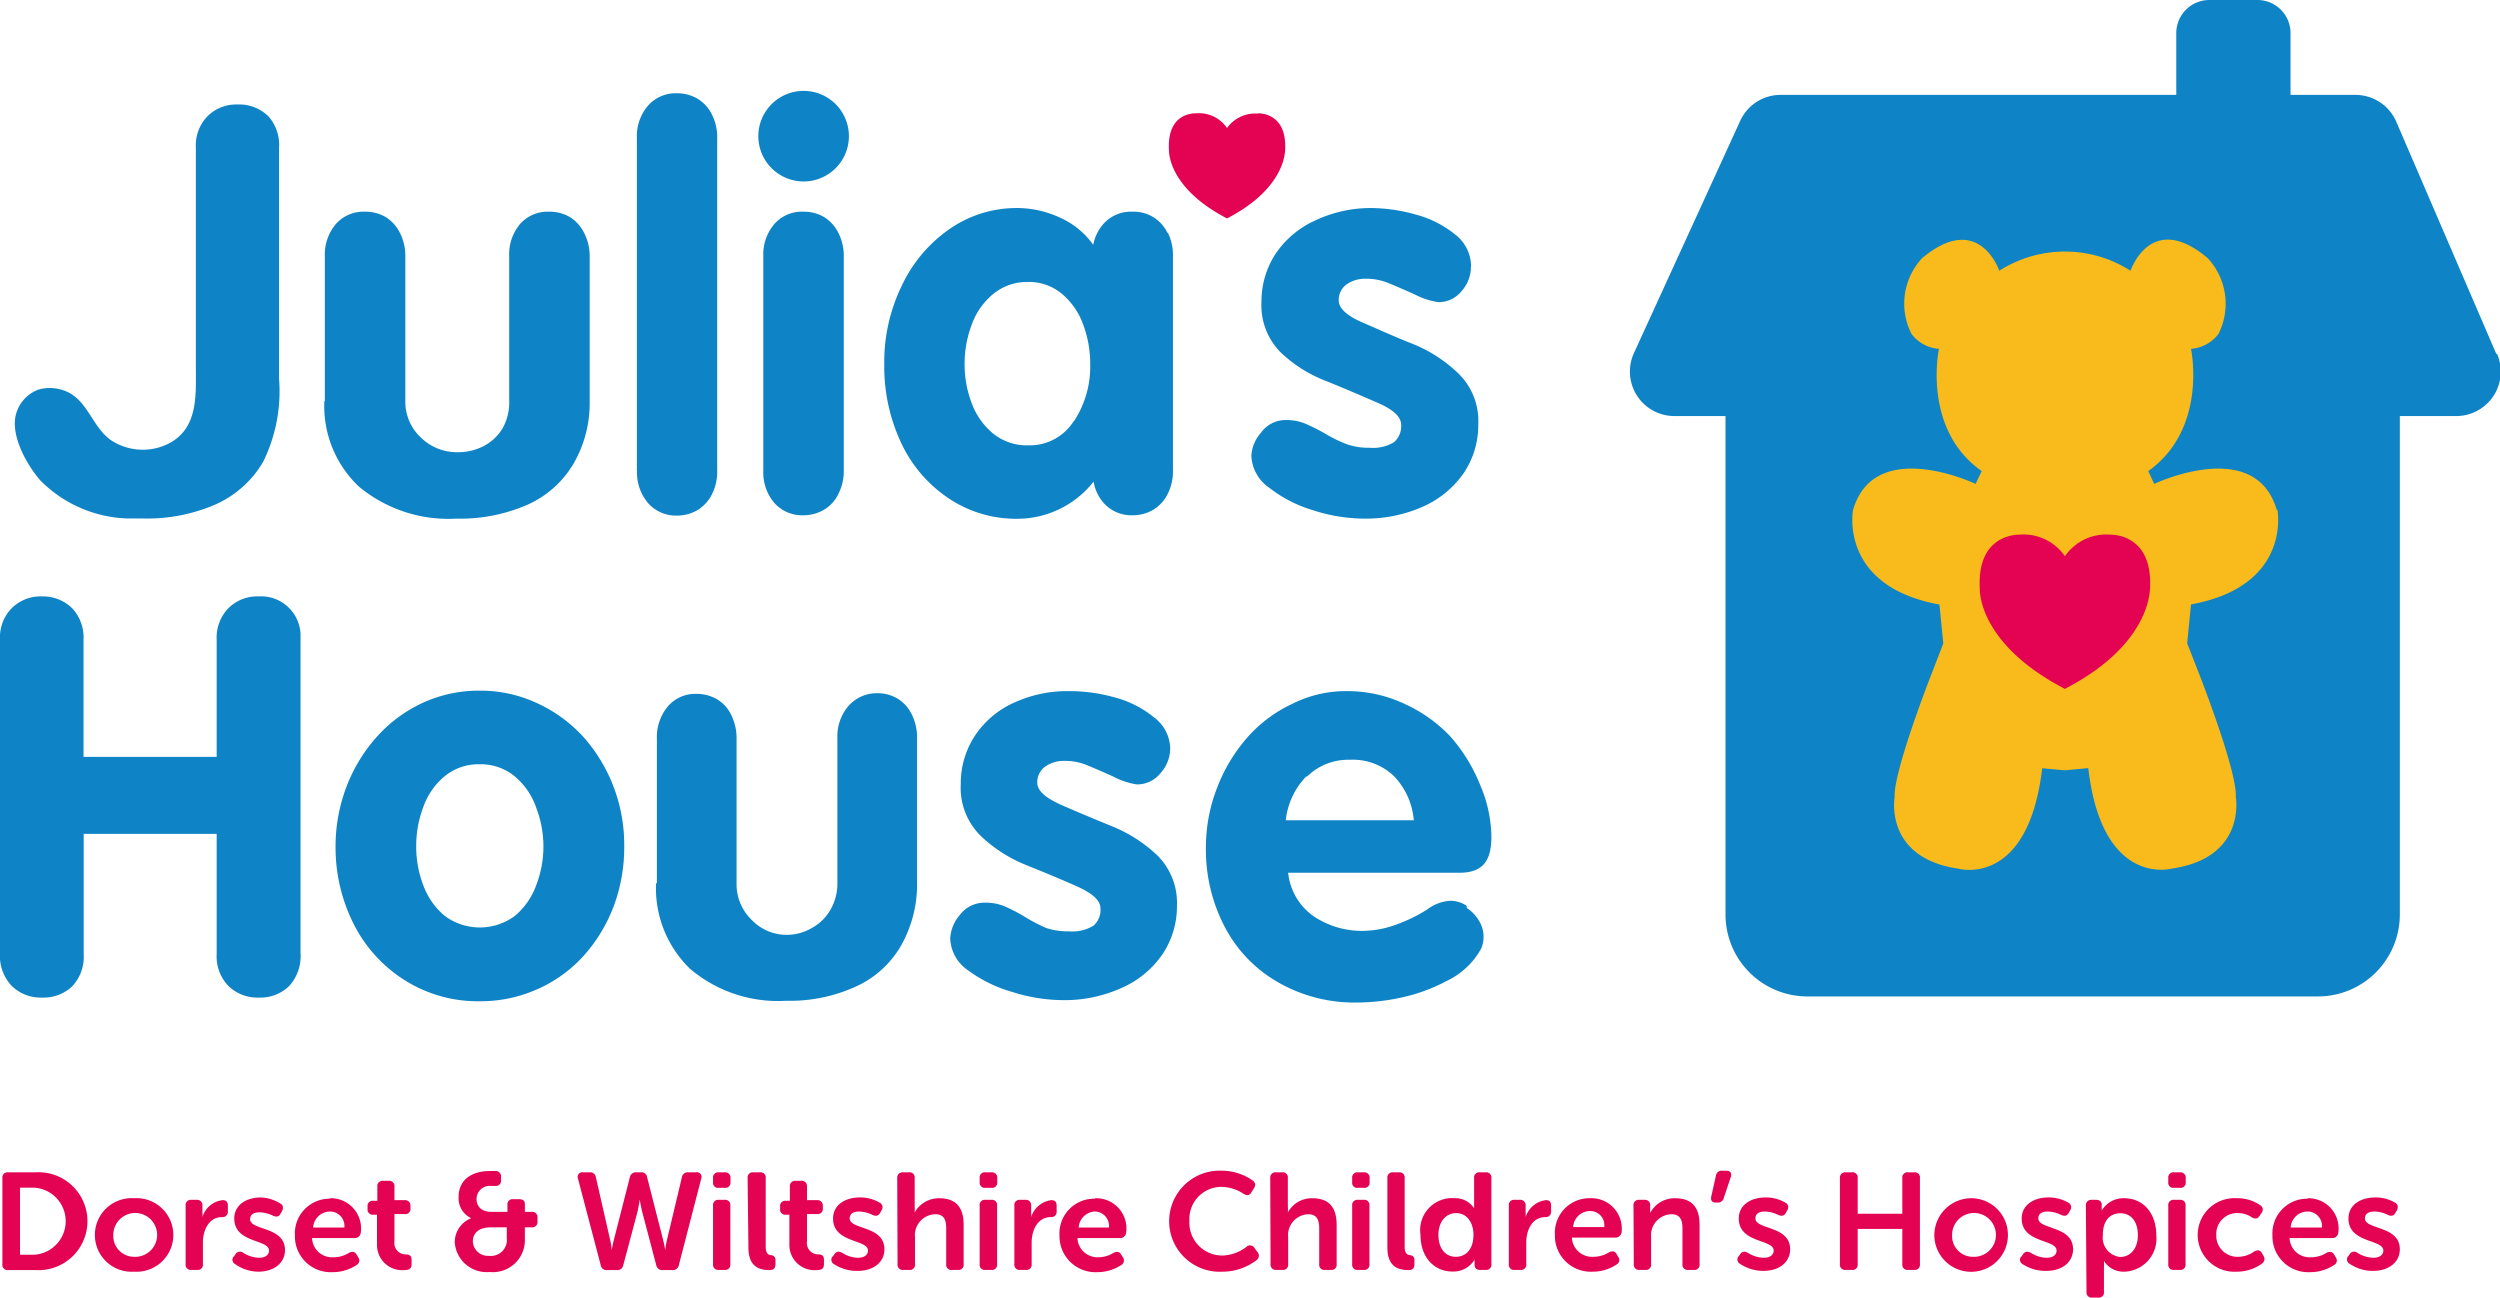 <svg xmlns="http://www.w3.org/2000/svg" viewBox="0 0 156.23 81.09"><defs><style>.a{fill:#0e84c6;}.b{fill:#f9bb1c;}.c{fill:#e40253;}</style></defs><title>logo</title><path class="a" d="M155.5,22.12,149.25,7.61a2.78,2.78,0,0,0-2.55-1.68h-4.06V2.07A2.07,2.07,0,0,0,140.57,0h-3a2.07,2.07,0,0,0-2.07,2.07V5.93H110.78a2.77,2.77,0,0,0-2.53,1.62l-6.64,14.51A2.78,2.78,0,0,0,104.14,26h3.19V57.15a5.12,5.12,0,0,0,5.12,5.12h31.9a5.12,5.12,0,0,0,5.12-5.12V26H153a2.78,2.78,0,0,0,2.55-3.88" transform="translate(0.5)"/><path class="b" d="M141.78,31.87c-1.35-4.63-7.66-1.63-7.66-1.63l-.37-.8c3.74-2.67,2.67-7.64,2.67-7.64a2.36,2.36,0,0,0,1.72-.94,4.18,4.18,0,0,0-.68-4.73c-3.55-3-4.82.79-4.82.79a7.6,7.6,0,0,0-8.2,0s-1.27-3.76-4.82-.79a4.17,4.17,0,0,0-.67,4.73,2.34,2.34,0,0,0,1.72.94s-1.08,5,2.67,7.64l-.38.8s-6.31-3-7.66,1.63c0,0-.91,4.76,5.4,5.91l.24,2.43-.74,1.92s-2.4,6.11-2.3,7.7c0,0-.68,3.78,4,4.46,0,0,4.34,1.21,5.22-6.28l1.42.13L130,48c.87,7.49,5.22,6.28,5.22,6.28,4.68-.68,4-4.46,4-4.46.11-1.59-2.29-7.7-2.29-7.7l-.75-1.92.24-2.43c6.32-1.15,5.4-5.91,5.4-5.91" transform="translate(0.5)"/><path class="c" d="M131.36,33.41a3.14,3.14,0,0,0-2.82,1.35,3.14,3.14,0,0,0-2.82-1.35c-.32,0-2.67.07-2.5,3.36,0,1.08.74,3.9,5.32,6.28,4.58-2.38,5.27-5.2,5.32-6.28.17-3.29-2.18-3.36-2.5-3.36" transform="translate(0.5)"/><path class="c" d="M-.35,73.62A.32.32,0,0,1,0,73.26H1.73a3.06,3.06,0,1,1,0,6.11H0A.32.32,0,0,1-.35,79Zm2,4.79a2.1,2.1,0,0,0,0-4.19H.75v4.19Z" transform="translate(0.5)"/><path class="c" d="M7.88,74.88a2.3,2.3,0,1,1,0,4.59,2.3,2.3,0,1,1,0-4.59m0,3.66a1.37,1.37,0,1,0-1.3-1.36,1.3,1.3,0,0,0,1.3,1.36" transform="translate(0.5)"/><path class="c" d="M11.1,75.34a.32.32,0,0,1,.35-.36h.34a.33.33,0,0,1,.36.36v.42a1.61,1.61,0,0,1,0,.3h0A1.49,1.49,0,0,1,13.41,75c.24,0,.33.12.33.36v.34a.33.33,0,0,1-.37.36c-.8,0-1.19.79-1.19,1.59V79a.32.32,0,0,1-.35.36h-.38A.32.32,0,0,1,11.1,79Z" transform="translate(0.5)"/><path class="c" d="M14.11,78.54l.1-.16a.33.33,0,0,1,.49-.09,1.92,1.92,0,0,0,1,.31c.38,0,.61-.18.61-.45,0-.72-2.17-.45-2.17-2,0-.86.76-1.32,1.67-1.32A2.48,2.48,0,0,1,17,75.2c.2.1.22.28.13.48l-.09.15c-.1.21-.27.24-.48.14a2.09,2.09,0,0,0-.84-.21c-.37,0-.59.15-.59.43,0,.72,2.18.44,2.18,1.93,0,.78-.66,1.35-1.67,1.35A2.54,2.54,0,0,1,14.2,79a.31.31,0,0,1-.09-.49" transform="translate(0.5)"/><path class="c" d="M20.11,74.88A1.89,1.89,0,0,1,22.05,77a.38.38,0,0,1-.38.37H19a1.25,1.25,0,0,0,1.31,1.2,1.81,1.81,0,0,0,1-.28c.21-.1.37-.08.48.12l.1.17a.32.32,0,0,1-.12.48,2.68,2.68,0,0,1-1.49.44,2.24,2.24,0,0,1-2.35-2.29,2.17,2.17,0,0,1,2.23-2.3m.86,1.8a.9.9,0,0,0-.89-1,1.06,1.06,0,0,0-1.06,1Z" transform="translate(0.5)"/><path class="c" d="M23.06,75.91h-.24a.32.32,0,0,1-.35-.36V75.4a.32.32,0,0,1,.36-.36h.25v-.89a.33.33,0,0,1,.36-.36h.35a.33.33,0,0,1,.36.36V75h.64a.33.33,0,0,1,.36.36v.15a.32.32,0,0,1-.36.36h-.64v1.7a.71.71,0,0,0,.7.82c.27,0,.37.11.37.35v.27c0,.26-.15.36-.45.36a1.57,1.57,0,0,1-1.71-1.61Z" transform="translate(0.5)"/><path class="c" d="M28.93,76.12v0a1.37,1.37,0,0,1-.77-1.33c0-1.09.87-1.61,1.93-1.61h.36a.33.33,0,0,1,.36.36v.21a.32.32,0,0,1-.36.36h-.29a.82.82,0,0,0-.88.82c0,.35.2.8.93.8h1v-.43a.32.32,0,0,1,.36-.36h.37c.23,0,.36.1.36.29v.5h.43a.33.33,0,0,1,.36.37v.24a.33.33,0,0,1-.36.36h-.43v.72a2,2,0,0,1-2.2,2.07,2,2,0,0,1-2.18-1.83,1.6,1.6,0,0,1,1-1.52m1.14,2.34a1,1,0,0,0,1.11-1.12v-.66h-1c-.68,0-1.12.3-1.12.89a.94.94,0,0,0,1,.89" transform="translate(0.5)"/><path class="c" d="M35.62,73.66a.29.29,0,0,1,.31-.4h.43a.36.36,0,0,1,.38.32l.89,3.91a4.42,4.42,0,0,1,.1.64h0a6.36,6.36,0,0,1,.13-.64l1-3.92a.38.38,0,0,1,.4-.31h.29a.35.35,0,0,1,.39.31l1,3.92a6.36,6.36,0,0,1,.13.64h0a5.55,5.55,0,0,1,.11-.64l.93-3.91a.37.37,0,0,1,.4-.32H43a.29.29,0,0,1,.32.4l-1.4,5.41a.37.37,0,0,1-.4.3h-.61a.37.37,0,0,1-.4-.31l-.87-3.3c-.1-.4-.16-.8-.16-.8h0s-.06.4-.15.8l-.88,3.3a.37.37,0,0,1-.4.31h-.62a.36.36,0,0,1-.39-.31Z" transform="translate(0.5)"/><path class="c" d="M44.06,73.88v-.26a.32.32,0,0,1,.35-.36h.38a.33.33,0,0,1,.36.36v.26a.32.32,0,0,1-.36.35h-.38a.31.31,0,0,1-.35-.35m0,1.46a.32.32,0,0,1,.35-.36h.38a.32.32,0,0,1,.35.36V79a.32.32,0,0,1-.35.36h-.38a.32.32,0,0,1-.35-.36Z" transform="translate(0.5)"/><path class="c" d="M46.22,73.62a.32.32,0,0,1,.35-.36H47a.32.32,0,0,1,.35.36v4.3c0,.43.18.5.34.52a.28.28,0,0,1,.27.31V79c0,.23-.1.37-.36.37-.58,0-1.33-.15-1.33-1.41Z" transform="translate(0.5)"/><path class="c" d="M48.83,75.91H48.6a.32.32,0,0,1-.35-.36V75.4a.32.32,0,0,1,.36-.36h.25v-.89a.33.33,0,0,1,.36-.36h.34a.33.33,0,0,1,.37.36V75h.63a.33.33,0,0,1,.36.36v.15a.32.32,0,0,1-.35.36h-.64v1.7a.71.71,0,0,0,.7.82c.27,0,.36.11.36.35v.27c0,.26-.14.36-.45.36a1.57,1.57,0,0,1-1.71-1.61Z" transform="translate(0.5)"/><path class="c" d="M51.53,78.54l.11-.16c.13-.18.27-.2.49-.09a1.85,1.85,0,0,0,1,.31c.38,0,.61-.18.61-.45,0-.72-2.18-.45-2.18-2,0-.86.76-1.32,1.68-1.32a2.4,2.4,0,0,1,1.22.32.32.32,0,0,1,.13.48l-.08.15c-.11.21-.27.24-.49.14a2,2,0,0,0-.83-.21c-.38,0-.59.15-.59.43,0,.72,2.17.44,2.17,1.93,0,.78-.65,1.35-1.67,1.35A2.59,2.59,0,0,1,51.62,79a.32.32,0,0,1-.09-.49" transform="translate(0.5)"/><path class="c" d="M55.57,73.62a.33.33,0,0,1,.36-.36h.37a.32.32,0,0,1,.36.36V75.4a3.31,3.31,0,0,1,0,.37h0a1.73,1.73,0,0,1,1.53-.89c1,0,1.53.51,1.53,1.67V79a.32.32,0,0,1-.36.36H59a.32.32,0,0,1-.37-.36V76.77c0-.53-.13-.89-.68-.89a1.31,1.31,0,0,0-1.27,1.45V79a.32.32,0,0,1-.36.36h-.37a.32.32,0,0,1-.36-.36Z" transform="translate(0.5)"/><path class="c" d="M60.72,73.88v-.26a.32.32,0,0,1,.36-.36h.37a.33.33,0,0,1,.37.36v.26a.32.32,0,0,1-.37.35h-.37a.32.32,0,0,1-.36-.35m0,1.46a.32.32,0,0,1,.36-.36h.37a.32.32,0,0,1,.36.36V79a.32.32,0,0,1-.36.36h-.37a.32.32,0,0,1-.36-.36Z" transform="translate(0.5)"/><path class="c" d="M62.89,75.34a.32.32,0,0,1,.35-.36h.34a.33.33,0,0,1,.36.36v.42a1.61,1.61,0,0,1,0,.3h0A1.51,1.51,0,0,1,65.2,75c.25,0,.33.12.33.36v.34a.33.33,0,0,1-.37.36c-.8,0-1.19.79-1.19,1.59V79a.32.32,0,0,1-.35.36h-.38a.32.32,0,0,1-.35-.36Z" transform="translate(0.5)"/><path class="c" d="M67.94,74.88A1.89,1.89,0,0,1,69.88,77a.38.38,0,0,1-.37.37H66.83a1.26,1.26,0,0,0,1.32,1.2,1.78,1.78,0,0,0,.94-.28c.22-.1.37-.08.48.12l.11.17a.33.33,0,0,1-.12.48,2.71,2.71,0,0,1-1.49.44,2.25,2.25,0,0,1-2.36-2.29,2.17,2.17,0,0,1,2.23-2.3m.86,1.8a.9.9,0,0,0-.89-1,1.06,1.06,0,0,0-1,1Z" transform="translate(0.5)"/><path class="c" d="M75.78,73.16a3.38,3.38,0,0,1,2,.61.33.33,0,0,1,.07.5l-.15.25c-.12.2-.29.21-.49.08a2.58,2.58,0,0,0-1.38-.43,2,2,0,0,0-2,2.1,2.05,2.05,0,0,0,2.06,2.19,2.56,2.56,0,0,0,1.5-.54.32.32,0,0,1,.5.06l.17.24a.34.34,0,0,1,0,.5,3.49,3.49,0,0,1-2.16.75,3.16,3.16,0,1,1,0-6.31" transform="translate(0.5)"/><path class="c" d="M78.88,73.62a.33.33,0,0,1,.37-.36h.37a.32.32,0,0,1,.36.36V75.4a2.23,2.23,0,0,1,0,.37h0a1.7,1.7,0,0,1,1.52-.89c1,0,1.53.51,1.53,1.67V79a.32.32,0,0,1-.36.36h-.37a.32.32,0,0,1-.36-.36V76.77c0-.53-.14-.89-.69-.89A1.31,1.31,0,0,0,80,77.33V79a.32.32,0,0,1-.36.36h-.37a.33.33,0,0,1-.37-.36Z" transform="translate(0.5)"/><path class="c" d="M84,73.88v-.26a.32.32,0,0,1,.35-.36h.38a.33.33,0,0,1,.36.36v.26a.32.32,0,0,1-.36.35h-.38a.31.31,0,0,1-.35-.35m0,1.46a.32.32,0,0,1,.35-.36h.38a.32.32,0,0,1,.35.36V79a.32.32,0,0,1-.35.36h-.38A.32.32,0,0,1,84,79Z" transform="translate(0.5)"/><path class="c" d="M86.2,73.62a.32.32,0,0,1,.35-.36h.38a.32.32,0,0,1,.35.36v4.3c0,.43.18.5.35.52a.28.28,0,0,1,.26.31V79c0,.23-.1.37-.36.37-.58,0-1.33-.15-1.33-1.41Z" transform="translate(0.5)"/><path class="c" d="M90.33,74.88a1.4,1.4,0,0,1,1.29.63h0s0-.11,0-.25V73.62a.32.32,0,0,1,.35-.36h.38a.32.32,0,0,1,.35.36V79a.32.32,0,0,1-.35.36H92c-.23,0-.35-.11-.35-.33v-.17a.52.52,0,0,1,0-.15h0a1.53,1.53,0,0,1-1.38.75c-1.19,0-2-.93-2-2.29a2,2,0,0,1,2-2.3m.21,3.67c.57,0,1.1-.41,1.1-1.38,0-.68-.35-1.35-1.09-1.35-.59,0-1.1.49-1.1,1.36s.45,1.37,1.09,1.37" transform="translate(0.5)"/><path class="c" d="M93.79,75.34a.32.32,0,0,1,.36-.36h.33a.33.33,0,0,1,.36.36v.42a2.39,2.39,0,0,1,0,.3h0A1.52,1.52,0,0,1,96.11,75c.24,0,.32.12.32.36v.34a.33.33,0,0,1-.36.36c-.81,0-1.19.79-1.19,1.59V79a.32.32,0,0,1-.36.36h-.37a.32.32,0,0,1-.36-.36Z" transform="translate(0.5)"/><path class="c" d="M98.84,74.88a1.9,1.9,0,0,1,2,2.09.38.38,0,0,1-.38.37H97.73a1.26,1.26,0,0,0,1.32,1.2,1.84,1.84,0,0,0,1-.28c.21-.1.37-.08.48.12l.1.17a.32.32,0,0,1-.12.48,2.68,2.68,0,0,1-1.49.44,2.24,2.24,0,0,1-2.35-2.29,2.16,2.16,0,0,1,2.22-2.3m.86,1.8a.88.88,0,0,0-.88-1,1.06,1.06,0,0,0-1.06,1Z" transform="translate(0.5)"/><path class="c" d="M101.58,75.34a.32.32,0,0,1,.35-.36h.34a.32.32,0,0,1,.35.36v.27a1.34,1.34,0,0,1,0,.2h0a1.71,1.71,0,0,1,1.56-.93c1,0,1.53.51,1.53,1.67V79a.32.32,0,0,1-.36.36H105a.32.32,0,0,1-.36-.36V76.77c0-.53-.14-.89-.69-.89a1.31,1.31,0,0,0-1.27,1.43V79a.32.32,0,0,1-.35.36h-.38a.32.32,0,0,1-.35-.36Z" transform="translate(0.5)"/><path class="c" d="M106.44,74.77l.29-1.29a.36.36,0,0,1,.39-.32h.24c.27,0,.38.15.3.4l-.44,1.31a.37.37,0,0,1-.4.28h-.09c-.25,0-.34-.14-.29-.38" transform="translate(0.5)"/><path class="c" d="M108.14,78.54l.1-.16c.13-.18.27-.2.49-.09a1.88,1.88,0,0,0,1,.31c.38,0,.61-.18.61-.45,0-.72-2.18-.45-2.18-2,0-.86.76-1.32,1.68-1.32a2.4,2.4,0,0,1,1.22.32.32.32,0,0,1,.13.48l-.08.15c-.11.21-.27.24-.49.14a2,2,0,0,0-.83-.21c-.38,0-.59.15-.59.43,0,.72,2.17.44,2.17,1.93,0,.78-.65,1.35-1.67,1.35a2.59,2.59,0,0,1-1.46-.44.31.31,0,0,1-.08-.49" transform="translate(0.5)"/><path class="c" d="M114.48,73.62a.33.33,0,0,1,.36-.36h.39a.32.32,0,0,1,.36.36v2.23h2.79V73.62a.32.32,0,0,1,.36-.36h.39a.32.32,0,0,1,.35.36V79a.32.32,0,0,1-.35.36h-.39a.32.32,0,0,1-.36-.36v-2.2h-2.79V79a.32.32,0,0,1-.36.36h-.39a.32.32,0,0,1-.36-.36Z" transform="translate(0.5)"/><path class="c" d="M122.79,74.88a2.3,2.3,0,1,1-2.41,2.3,2.32,2.32,0,0,1,2.41-2.3m0,3.66a1.37,1.37,0,1,0-1.3-1.36,1.3,1.3,0,0,0,1.3,1.36" transform="translate(0.5)"/><path class="c" d="M125.82,78.54l.1-.16c.13-.18.27-.2.49-.09a1.88,1.88,0,0,0,1,.31c.38,0,.61-.18.61-.45,0-.72-2.18-.45-2.18-2,0-.86.76-1.32,1.68-1.32a2.4,2.4,0,0,1,1.22.32.32.32,0,0,1,.13.48l-.08.15c-.11.21-.27.24-.49.14a2,2,0,0,0-.83-.21c-.38,0-.59.15-.59.43,0,.72,2.17.44,2.17,1.93,0,.78-.65,1.35-1.67,1.35A2.59,2.59,0,0,1,125.9,79a.31.31,0,0,1-.08-.49" transform="translate(0.5)"/><path class="c" d="M129.85,75.34a.33.33,0,0,1,.36-.36h.28c.23,0,.35.13.35.3v.2a1.33,1.33,0,0,1,0,.17h0a1.58,1.58,0,0,1,1.41-.77c1.19,0,2,.94,2,2.3a2.07,2.07,0,0,1-2,2.29,1.44,1.44,0,0,1-1.27-.67h0a3.39,3.39,0,0,1,0,.38v1.55a.32.32,0,0,1-.36.36h-.37a.32.32,0,0,1-.36-.36ZM132,78.55c.6,0,1.1-.49,1.1-1.36s-.44-1.37-1.08-1.37-1.11.41-1.11,1.38A1.21,1.21,0,0,0,132,78.55" transform="translate(0.5)"/><path class="c" d="M135,73.88v-.26a.32.32,0,0,1,.35-.36h.38a.33.33,0,0,1,.36.36v.26a.32.32,0,0,1-.36.35h-.38a.31.31,0,0,1-.35-.35m0,1.46a.32.32,0,0,1,.35-.36h.38a.32.32,0,0,1,.35.36V79a.32.32,0,0,1-.35.36h-.38A.32.32,0,0,1,135,79Z" transform="translate(0.5)"/><path class="c" d="M139.31,74.88a2.46,2.46,0,0,1,1.44.44.32.32,0,0,1,.07.49l-.11.17c-.13.2-.28.2-.48.1a1.51,1.51,0,0,0-.86-.27A1.3,1.3,0,0,0,138,77.17a1.32,1.32,0,0,0,1.37,1.37,1.77,1.77,0,0,0,1-.33c.21-.12.38-.1.49.11l.09.16a.35.35,0,0,1-.1.49,2.68,2.68,0,0,1-1.56.5,2.3,2.3,0,1,1,0-4.59" transform="translate(0.5)"/><path class="c" d="M143.69,74.88A1.89,1.89,0,0,1,145.63,77a.38.38,0,0,1-.38.37h-2.67a1.25,1.25,0,0,0,1.31,1.2,1.81,1.81,0,0,0,1-.28c.21-.1.37-.08.48.12l.1.17a.32.32,0,0,1-.12.48,2.68,2.68,0,0,1-1.49.44,2.24,2.24,0,0,1-2.35-2.29,2.17,2.17,0,0,1,2.23-2.3m.86,1.8a.9.9,0,0,0-.89-1,1.06,1.06,0,0,0-1.06,1Z" transform="translate(0.5)"/><path class="c" d="M146.23,78.54l.1-.16a.33.33,0,0,1,.49-.09,1.92,1.92,0,0,0,1,.31c.38,0,.62-.18.62-.45,0-.72-2.18-.45-2.18-2,0-.86.76-1.32,1.68-1.32a2.43,2.43,0,0,1,1.22.32c.2.1.22.28.13.48l-.09.15c-.1.21-.27.24-.48.14a2,2,0,0,0-.83-.21c-.38,0-.6.15-.6.43,0,.72,2.18.44,2.18,1.93,0,.78-.66,1.35-1.67,1.35a2.54,2.54,0,0,1-1.46-.44.31.31,0,0,1-.09-.49" transform="translate(0.5)"/><path class="a" d="M19.8,25.09V16a2.93,2.93,0,0,1,.69-2,2.29,2.29,0,0,1,1.81-.77,2.48,2.48,0,0,1,1.31.34,2.44,2.44,0,0,1,.89,1A3.14,3.14,0,0,1,24.83,16v9a3.07,3.07,0,0,0,1,2.37,3.2,3.2,0,0,0,2.27.89,3.52,3.52,0,0,0,1.62-.38,3,3,0,0,0,1.19-1.12A3.29,3.29,0,0,0,31.32,25V16A2.93,2.93,0,0,1,32,14a2.29,2.29,0,0,1,1.81-.77,2.48,2.48,0,0,1,1.31.34,2.44,2.44,0,0,1,.89,1A3.14,3.14,0,0,1,36.35,16v9.07a7.54,7.54,0,0,1-1,3.89,6.33,6.33,0,0,1-2.84,2.56,10.47,10.47,0,0,1-4.48.89,8.76,8.76,0,0,1-6.1-2,6.93,6.93,0,0,1-2.16-5.37" transform="translate(0.5)"/><path class="a" d="M39.3,29.42V8.61a2.91,2.91,0,0,1,.69-2,2.3,2.3,0,0,1,1.81-.78,2.49,2.49,0,0,1,1.31.35,2.38,2.38,0,0,1,.89,1,3.14,3.14,0,0,1,.32,1.46V29.42A3.1,3.1,0,0,1,44,30.87a2.41,2.41,0,0,1-.9,1,2.51,2.51,0,0,1-1.3.35A2.32,2.32,0,0,1,40,31.44a2.93,2.93,0,0,1-.69-2" transform="translate(0.5)"/><path class="a" d="M72.46,14.56a2.33,2.33,0,0,0-2.2-1.33,2.29,2.29,0,0,0-1.81.77,2.73,2.73,0,0,0-.63,1.3,5.07,5.07,0,0,0-2.08-1.7A6.38,6.38,0,0,0,63.05,13a7.34,7.34,0,0,0-4.18,1.29,8.91,8.91,0,0,0-3,3.53,10.89,10.89,0,0,0-1.11,4.91,11.22,11.22,0,0,0,1.08,5,8.48,8.48,0,0,0,3,3.45,7.56,7.56,0,0,0,4.23,1.24,6.08,6.08,0,0,0,4.77-2.32,2.7,2.7,0,0,0,.63,1.33,2.32,2.32,0,0,0,1.81.77,2.51,2.51,0,0,0,1.3-.35,2.41,2.41,0,0,0,.9-1,3.11,3.11,0,0,0,.32-1.46V16a3.14,3.14,0,0,0-.32-1.46M66.61,26.3a3.25,3.25,0,0,1-2.86,1.53,3.34,3.34,0,0,1-2.18-.73,4.44,4.44,0,0,1-1.34-1.89,6.78,6.78,0,0,1-.45-2.45,6.94,6.94,0,0,1,.44-2.46,4.42,4.42,0,0,1,1.35-1.93,3.34,3.34,0,0,1,2.18-.75,3.2,3.2,0,0,1,2.12.75,4.47,4.47,0,0,1,1.33,1.94,7.06,7.06,0,0,1,.43,2.45,6.23,6.23,0,0,1-1,3.54" transform="translate(0.5)"/><path class="a" d="M46.89,8.52a2.83,2.83,0,1,1,2.82,2.82,2.83,2.83,0,0,1-2.82-2.82" transform="translate(0.5)"/><path class="a" d="M47.2,29.42V16a2.93,2.93,0,0,1,.69-2,2.29,2.29,0,0,1,1.81-.77,2.48,2.48,0,0,1,1.31.34,2.44,2.44,0,0,1,.89,1A3.14,3.14,0,0,1,52.23,16v13.4a3.1,3.1,0,0,1-.33,1.45,2.28,2.28,0,0,1-.9,1,2.51,2.51,0,0,1-1.3.35,2.32,2.32,0,0,1-1.81-.77,2.93,2.93,0,0,1-.69-2" transform="translate(0.5)"/><path class="a" d="M91.42,16.65a2.26,2.26,0,0,1-.59,1.55,1.81,1.81,0,0,1-1.45.68,4.54,4.54,0,0,1-1.49-.49c-.74-.33-1.3-.57-1.7-.73a3.54,3.54,0,0,0-1.33-.24,2,2,0,0,0-1.22.36,1.2,1.2,0,0,0-.48,1c0,.48.5.95,1.5,1.38s2,.89,3.17,1.35A8.92,8.92,0,0,1,90.7,23.4a4.15,4.15,0,0,1,1.18,3.12,5.35,5.35,0,0,1-.88,3,6.1,6.1,0,0,1-2.53,2.12,8.82,8.82,0,0,1-3.75.77,10.48,10.48,0,0,1-3.12-.51,8.3,8.3,0,0,1-2.77-1.41,2.56,2.56,0,0,1-1.13-2,2.39,2.39,0,0,1,.61-1.46,1.88,1.88,0,0,1,1.56-.78,3.12,3.12,0,0,1,1.19.22,13,13,0,0,1,1.29.65,8.42,8.42,0,0,0,1.34.65,4.07,4.07,0,0,0,1.39.21,2.54,2.54,0,0,0,1.54-.35,1.33,1.33,0,0,0,.44-1.09c0-.48-.48-.94-1.45-1.36s-2-.87-3.19-1.35A8.52,8.52,0,0,1,79.51,22a4.18,4.18,0,0,1-1.18-3.12,5.47,5.47,0,0,1,.87-3,5.92,5.92,0,0,1,2.42-2.07A8.16,8.16,0,0,1,85.15,13a10.52,10.52,0,0,1,2.83.41,6.59,6.59,0,0,1,2.45,1.24,2.53,2.53,0,0,1,1,2" transform="translate(0.5)"/><path class="a" d="M-.5,59.54V39.89A2.57,2.57,0,0,1,.24,38a2.55,2.55,0,0,1,1.88-.73A2.62,2.62,0,0,1,4,38a2.68,2.68,0,0,1,.72,2v7.3h8.32V40a2.65,2.65,0,0,1,.74-2,2.55,2.55,0,0,1,1.88-.73,2.47,2.47,0,0,1,2.62,2.61V59.54a2.77,2.77,0,0,1-.73,2.1,2.58,2.58,0,0,1-1.89.7,2.58,2.58,0,0,1-1.88-.72,2.65,2.65,0,0,1-.74-2V52.11H4.73v7.53a2.68,2.68,0,0,1-.72,2,2.61,2.61,0,0,1-1.89.7,2.58,2.58,0,0,1-1.88-.72A2.73,2.73,0,0,1-.5,59.54" transform="translate(0.5)"/><path class="a" d="M29.46,43.16a8.36,8.36,0,0,1,3.62.79A8.92,8.92,0,0,1,36,46.1a10.09,10.09,0,0,1,1.86,3.11,10.22,10.22,0,0,1,.65,3.68,10.55,10.55,0,0,1-.65,3.72A9.84,9.84,0,0,1,36,59.7a8.54,8.54,0,0,1-2.86,2.09,8.66,8.66,0,0,1-3.67.78,8.54,8.54,0,0,1-4.67-1.31,8.84,8.84,0,0,1-3.2-3.52,10.62,10.62,0,0,1-1.13-4.85,10.5,10.5,0,0,1,.65-3.64A10,10,0,0,1,23,46.1a8.73,8.73,0,0,1,2.88-2.16,8.38,8.38,0,0,1,3.6-.78m0,4.6a3.33,3.33,0,0,0-2.18.74,4.39,4.39,0,0,0-1.35,1.94,6.85,6.85,0,0,0-.44,2.45,6.7,6.7,0,0,0,.45,2.45,4.47,4.47,0,0,0,1.34,1.9,3.68,3.68,0,0,0,4.37,0A4.47,4.47,0,0,0,33,55.34a6.71,6.71,0,0,0,.46-2.45A6.81,6.81,0,0,0,33,50.45a4.43,4.43,0,0,0-1.34-1.94,3.35,3.35,0,0,0-2.2-.75" transform="translate(0.5)"/><path class="a" d="M40.55,55.22V46.16a3,3,0,0,1,.67-2A2.27,2.27,0,0,1,43,43.36a2.56,2.56,0,0,1,1.33.35,2.3,2.3,0,0,1,.88,1,3.23,3.23,0,0,1,.32,1.46v9a3.1,3.1,0,0,0,1,2.37,3,3,0,0,0,2.18.88A3.1,3.1,0,0,0,50.22,58a3,3,0,0,0,1.16-1.12,3.28,3.28,0,0,0,.45-1.75v-9a2.92,2.92,0,0,1,.68-2,2.37,2.37,0,0,1,1.82-.81,2.41,2.41,0,0,1,1.28.35,2.36,2.36,0,0,1,.88,1,3.23,3.23,0,0,1,.32,1.46v9.06a7.77,7.77,0,0,1-1,3.9,6.21,6.21,0,0,1-2.8,2.55,9.91,9.91,0,0,1-4.39.9,8.48,8.48,0,0,1-6-2,7,7,0,0,1-2.12-5.37" transform="translate(0.5)"/><path class="a" d="M72.63,46.78A2.33,2.33,0,0,1,72,48.34a1.86,1.86,0,0,1-1.46.68,4.73,4.73,0,0,1-1.49-.5c-.73-.33-1.3-.57-1.69-.73a3.54,3.54,0,0,0-1.33-.24,2,2,0,0,0-1.22.36,1.21,1.21,0,0,0-.49,1c0,.49.5.95,1.5,1.39s2.06.88,3.18,1.34a9,9,0,0,1,2.86,1.85,4.19,4.19,0,0,1,1.19,3.12,5.36,5.36,0,0,1-.89,3,6,6,0,0,1-2.53,2.11,8.63,8.63,0,0,1-3.74.78,10.59,10.59,0,0,1-3.13-.51A8.61,8.61,0,0,1,60,60.64a2.52,2.52,0,0,1-1.12-2,2.46,2.46,0,0,1,.6-1.46,1.92,1.92,0,0,1,1.56-.77,3.14,3.14,0,0,1,1.2.21,10.62,10.62,0,0,1,1.28.66A10,10,0,0,0,64.9,58a4.3,4.3,0,0,0,1.39.2,2.54,2.54,0,0,0,1.54-.35,1.3,1.3,0,0,0,.44-1.08c0-.49-.49-.94-1.45-1.37s-2-.86-3.19-1.34a8.83,8.83,0,0,1-2.91-1.89A4.22,4.22,0,0,1,59.54,49,5.42,5.42,0,0,1,60.41,46a5.72,5.72,0,0,1,2.42-2.07,8,8,0,0,1,3.53-.74,10.5,10.5,0,0,1,2.83.4,6.55,6.55,0,0,1,2.44,1.25,2.49,2.49,0,0,1,1,2" transform="translate(0.5)"/><path class="a" d="M91.16,56.61a1.85,1.85,0,0,0-1-.32,2.66,2.66,0,0,0-1.48.55,9.6,9.6,0,0,1-1.85.91,6.22,6.22,0,0,1-2.08.42,5.39,5.39,0,0,1-3.17-.92A3.78,3.78,0,0,1,80,54.54h10.7c1.47,0,2-.75,2-2.25A8.39,8.39,0,0,0,92,49.06a10.45,10.45,0,0,0-1.83-3A9.11,9.11,0,0,0,87.3,44a8.37,8.37,0,0,0-3.65-.81,7.41,7.41,0,0,0-3.36.78,8.53,8.53,0,0,0-2.88,2.16,10.39,10.39,0,0,0-1.87,3.15,10.18,10.18,0,0,0-.68,3.65,10.41,10.41,0,0,0,1.18,5,8.5,8.5,0,0,0,3.34,3.46,9.57,9.57,0,0,0,4.91,1.26,13.15,13.15,0,0,0,2.95-.35,10.85,10.85,0,0,0,2.67-1,4.79,4.79,0,0,0,2.14-2,1.78,1.78,0,0,0,.16-.75,1.86,1.86,0,0,0-.28-1,2.39,2.39,0,0,0-.77-.81m-10-8.19a3.66,3.66,0,0,1,2.69-1.07,3.72,3.72,0,0,1,2.74,1,4.5,4.5,0,0,1,1.26,2.78h-8a4.65,4.65,0,0,1,1.3-2.76" transform="translate(0.5)"/><path class="c" d="M78.11,7.1A2.16,2.16,0,0,0,76.18,8a2.13,2.13,0,0,0-1.92-.92c-.22,0-1.83,0-1.71,2.29,0,.73.5,2.66,3.63,4.28,3.13-1.62,3.6-3.55,3.63-4.28.12-2.25-1.48-2.29-1.7-2.29" transform="translate(0.5)"/><path class="a" d="M16.23,7.23a2.58,2.58,0,0,0-1.89-.7,2.55,2.55,0,0,0-1.86.72,2.62,2.62,0,0,0-.74,2V22.94c0,1.77.15,3.81-1.68,4.77a3.6,3.6,0,0,1-3.59-.18c-1.16-.78-1.42-2.34-2.68-3a2.62,2.62,0,0,0-1.87-.19A2.26,2.26,0,0,0,.59,25.62C0,27,1.14,29,2,30A8,8,0,0,0,7.47,32.4c.3,0,.61,0,.91,0A10.72,10.72,0,0,0,13,31.51a6.54,6.54,0,0,0,2.94-2.64,10,10,0,0,0,1-5.2V9.22a2.69,2.69,0,0,0-.71-2" transform="translate(0.5)"/></svg>